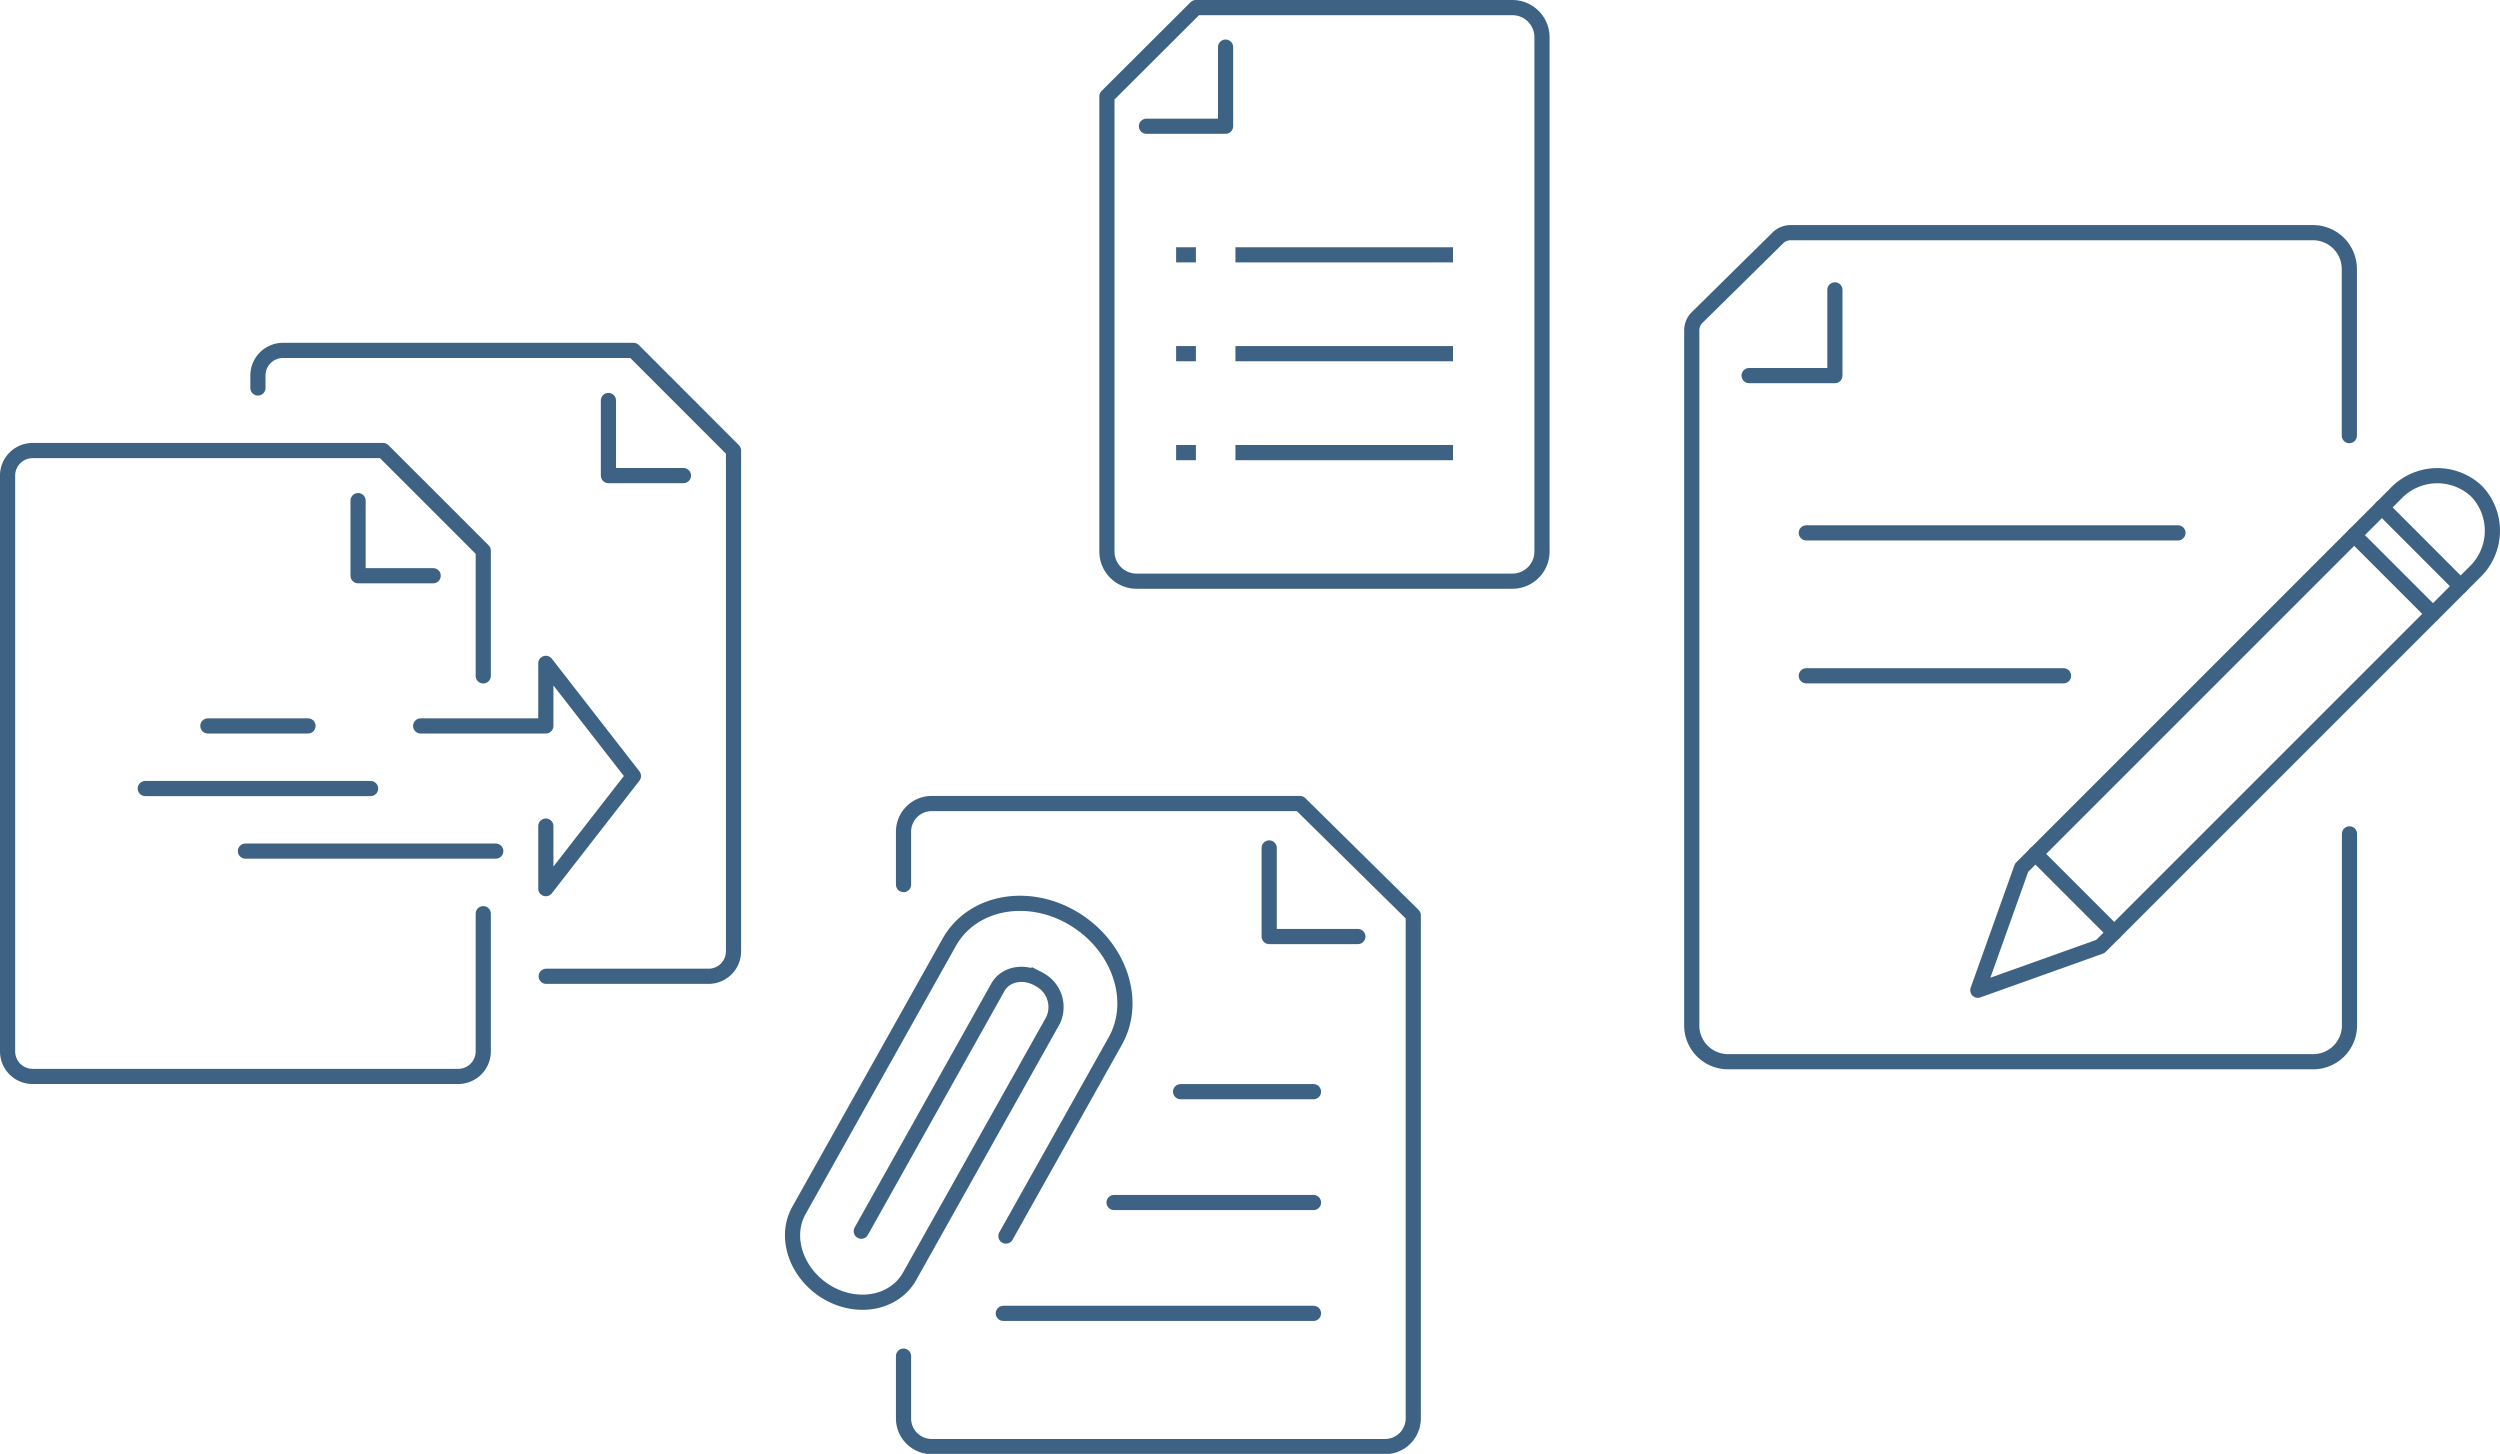 <svg xmlns="http://www.w3.org/2000/svg" viewBox="0 0 329.54 191.64"><defs><style>.cls-1,.cls-2,.cls-3{fill:none;stroke:#3d6283;stroke-width:2px;}.cls-1,.cls-2{stroke-linecap:round;}.cls-1,.cls-3{stroke-linejoin:round;}.cls-2{stroke-miterlimit:10;}</style></defs><g id="Layer_2" data-name="Layer 2"><g id="artwork"><polyline class="cls-1" points="47.2 65.99 47.2 75.89 57.1 75.89"/><path class="cls-1" d="M72,128.69H93.4a3.29,3.29,0,0,0,3.29-3.3v-66L83.5,46.19H37.3a3.3,3.3,0,0,0-3.3,3.3v1.65"/><polyline class="cls-1" points="80.2 52.79 80.2 62.69 90.09 62.69"/><polyline class="cls-1" points="55.45 95.69 71.95 95.69 71.95 87.44 83.5 102.29 71.95 117.14 71.95 108.89"/><line class="cls-1" x1="32.35" y1="112.19" x2="65.35" y2="112.19"/><line class="cls-1" x1="48.85" y1="103.94" x2="19.15" y2="103.94"/><line class="cls-1" x1="40.6" y1="95.69" x2="27.4" y2="95.69"/><path class="cls-1" d="M63.7,89.09V72.59L50.5,59.39H4.3A3.3,3.3,0,0,0,1,62.69v75.9a3.3,3.3,0,0,0,3.3,3.3H60.4a3.3,3.3,0,0,0,3.3-3.3V120.44"/><path class="cls-2" d="M113.53,162.29l18-32.14c1-1.78,3.43-2.25,5.45-1.05h0a4.11,4.11,0,0,1,1.84,5.38l-18.92,33.76c-2,3.55-6.87,4.48-10.9,2.09h0c-4-2.4-5.68-7.22-3.69-10.77l19.82-35.36c3-5.32,10.31-6.73,16.35-3.14h0c6.05,3.6,8.52,10.83,5.54,16.15l-14.42,25.72"/><path class="cls-1" d="M119.1,116.6v-7a3.71,3.71,0,0,1,3.73-3.68h48.53l14.93,14.73V187a3.71,3.71,0,0,1-3.73,3.68H122.83A3.71,3.71,0,0,1,119.1,187v-8.24"/><polyline class="cls-1" points="178.99 123.45 167.3 123.45 167.3 111.77"/><line class="cls-2" x1="155.62" y1="143.9" x2="173.14" y2="143.9"/><line class="cls-2" x1="146.85" y1="158.51" x2="173.14" y2="158.51"/><line class="cls-2" x1="132.25" y1="173.12" x2="173.14" y2="173.12"/><path class="cls-2" d="M309.7,109.92V135.2a4.78,4.78,0,0,1-4.82,4.75h-77A4.78,4.78,0,0,1,223,135.2V43.53a2.38,2.38,0,0,1,.71-1.68l10.63-10.48a2.4,2.4,0,0,1,1.7-.7h68.82a4.79,4.79,0,0,1,4.82,4.75v22"/><polyline class="cls-1" points="241.87 38.21 241.87 49.51 230.56 49.51"/><path class="cls-1" d="M276.86,124.76l-16.15,5.77,5.77-16.15L315.8,65.06a7.55,7.55,0,0,1,10.67-.29h0a7.55,7.55,0,0,1-.29,10.67Z"/><line class="cls-1" x1="313.97" y1="66.88" x2="324.35" y2="77.27"/><line class="cls-1" x1="310.32" y1="70.54" x2="320.7" y2="80.92"/><line class="cls-1" x1="268.3" y1="112.55" x2="278.69" y2="122.94"/><line class="cls-1" x1="238.1" y1="70.24" x2="287.09" y2="70.24"/><line class="cls-1" x1="238.1" y1="89.08" x2="272.01" y2="89.08"/><path class="cls-1" d="M157.64,1h41.71a3.91,3.91,0,0,1,3.91,3.91V72.7a3.91,3.91,0,0,1-3.91,3.91H149.82a3.91,3.91,0,0,1-3.91-3.91v-60Z"/><polyline class="cls-1" points="161.55 6.21 161.55 16.64 151.12 16.64"/><line class="cls-3" x1="162.85" y1="33.59" x2="191.53" y2="33.59"/><line class="cls-3" x1="162.85" y1="46.62" x2="191.53" y2="46.62"/><line class="cls-3" x1="162.85" y1="59.66" x2="191.53" y2="59.66"/><line class="cls-3" x1="157.64" y1="33.59" x2="155.03" y2="33.59"/><line class="cls-3" x1="157.64" y1="46.62" x2="155.03" y2="46.62"/><line class="cls-3" x1="157.64" y1="59.66" x2="155.03" y2="59.66"/></g></g></svg>